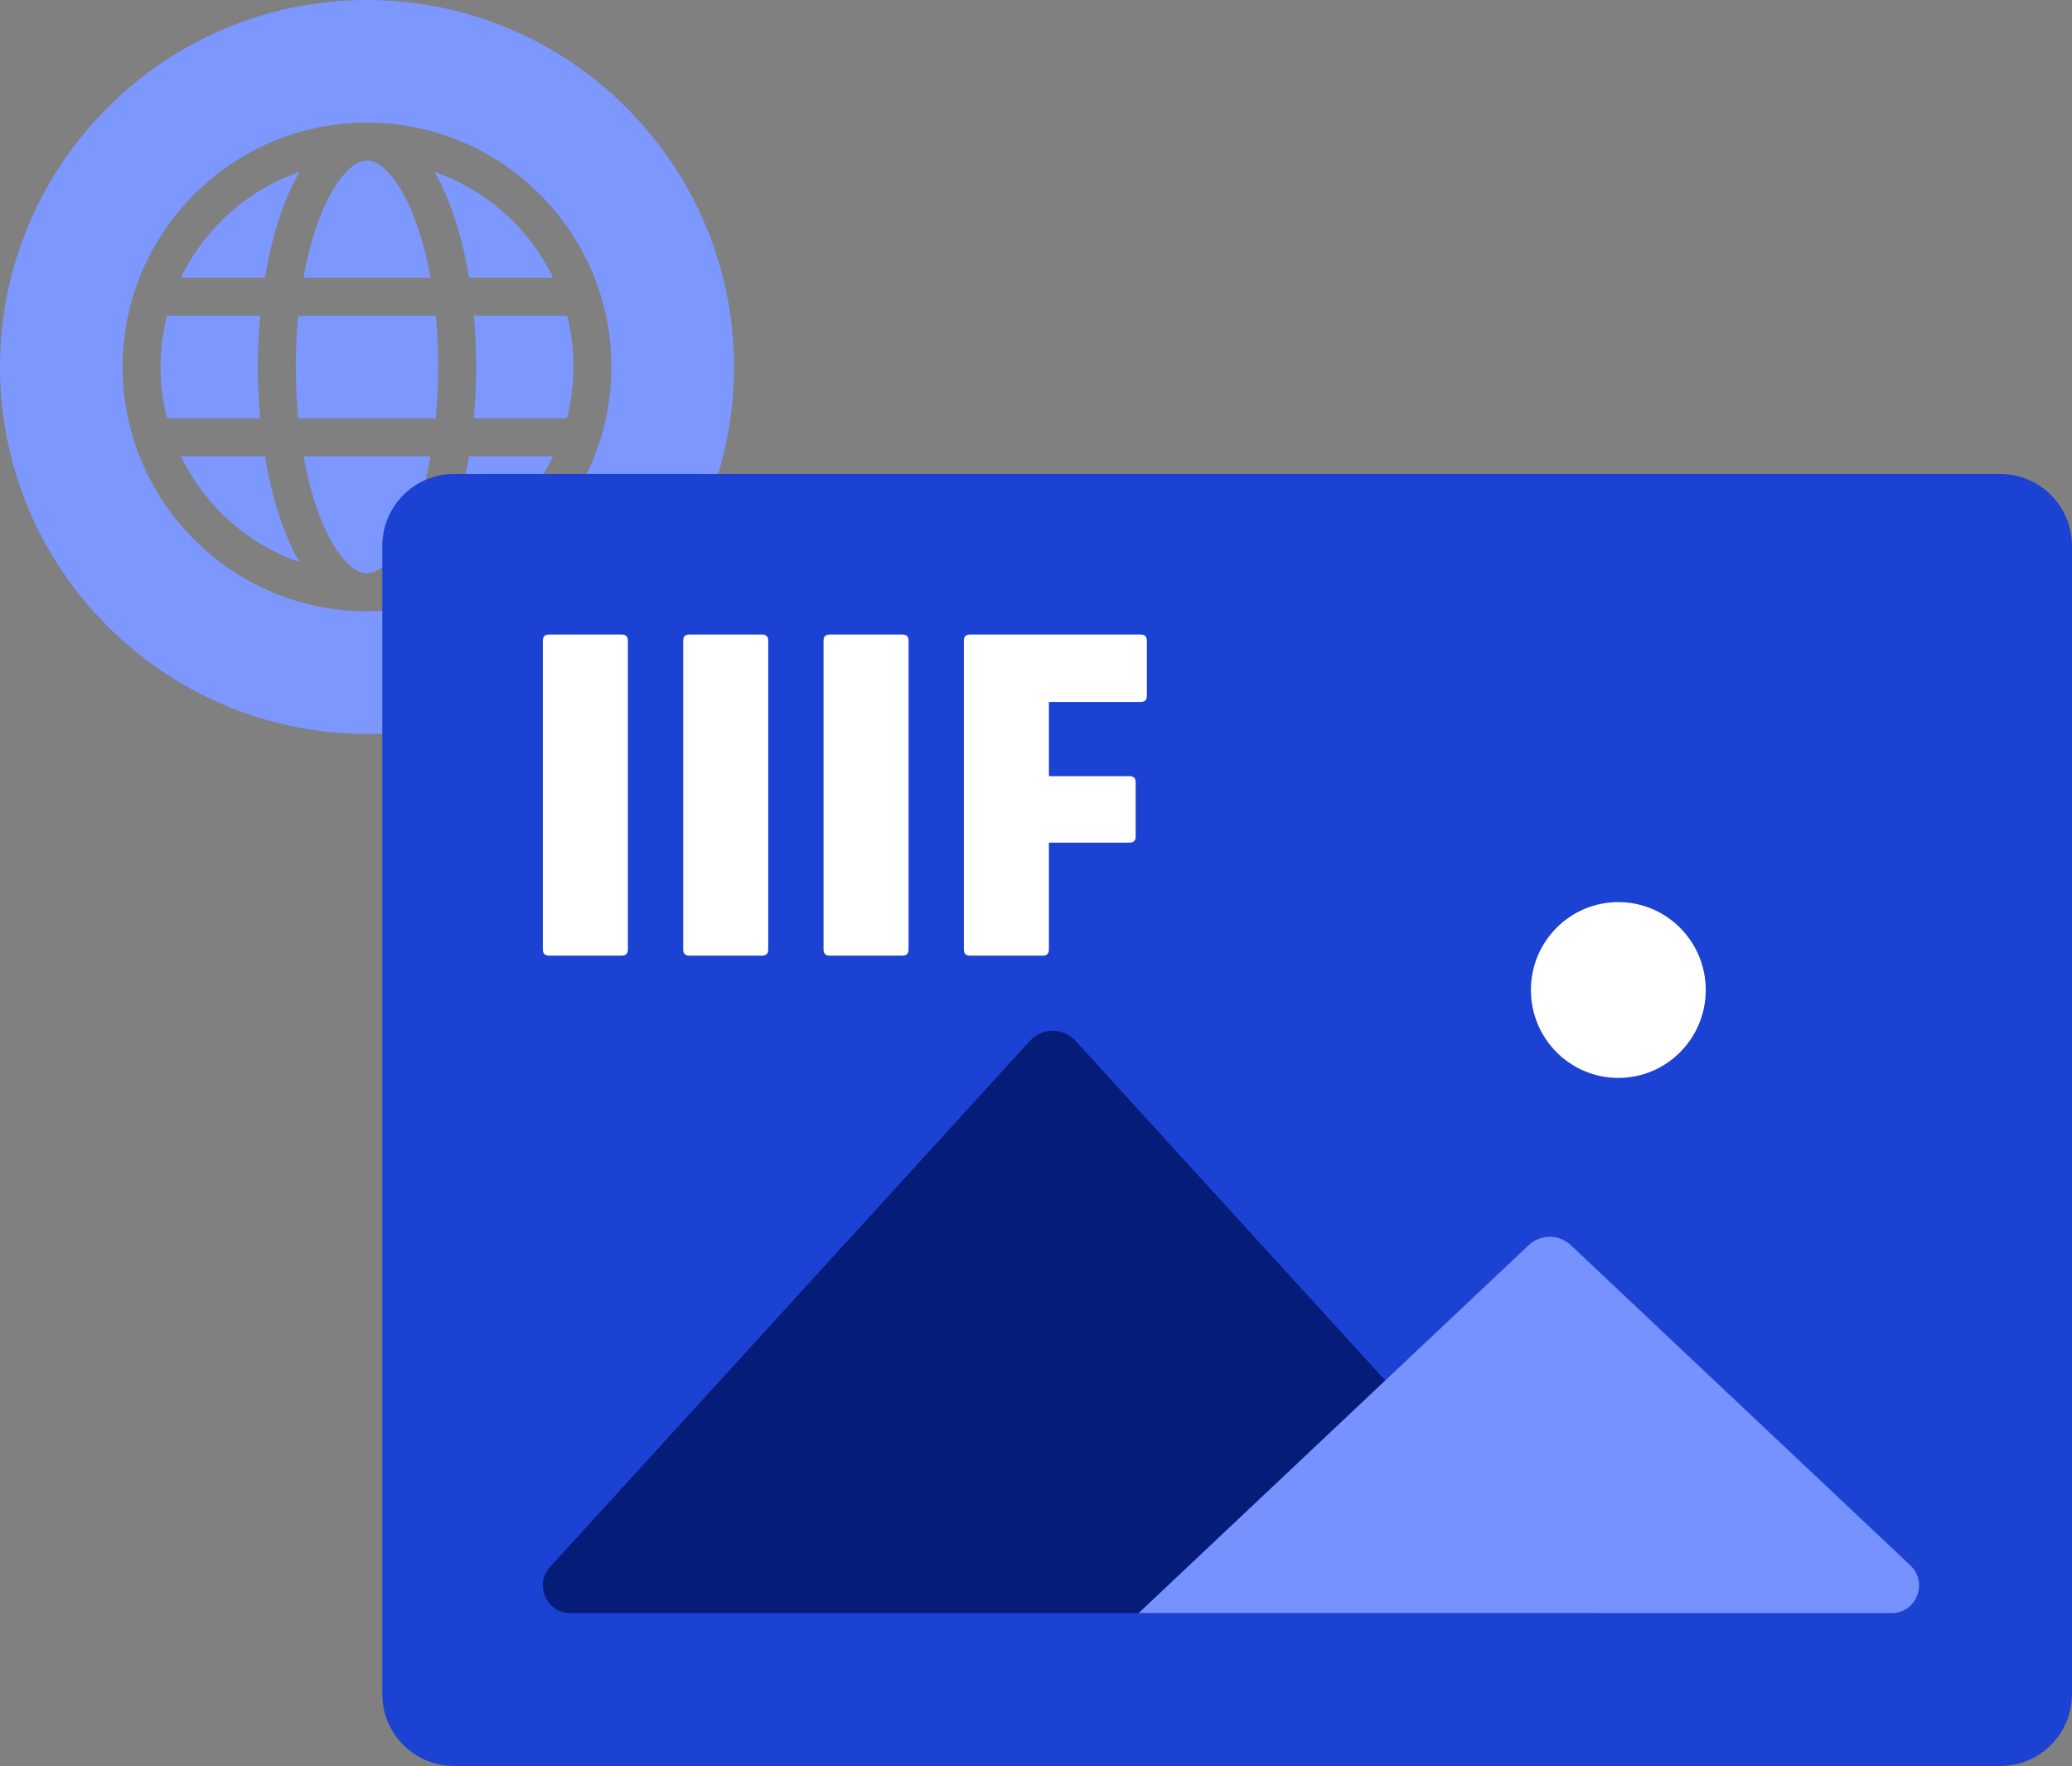 <svg width="271" height="231" viewBox="0 0 271 231" fill="none" xmlns="http://www.w3.org/2000/svg">
<rect x="0" y="0" width="271" height="231" fill="#808080" stroke="none"/>
<path fill-rule="evenodd" clip-rule="evenodd" d="M48 96C21.533 96 0 74.467 0 48C0 21.533 21.533 0 48 0C74.467 0 96 21.533 96 48C96 74.467 74.467 96 48 96ZM56.824 73.518C63.647 71.152 69.236 66.124 72.34 59.681H61.346C60.73 63.388 59.817 66.805 58.638 69.753C58.082 71.142 57.475 72.398 56.824 73.518ZM23.66 59.681C26.765 66.124 32.353 71.152 39.176 73.518C38.525 72.398 37.918 71.142 37.362 69.753C36.183 66.805 35.27 63.388 34.654 59.681H23.66ZM39.176 22.482C32.353 24.848 26.765 29.876 23.66 36.319H34.654C35.27 32.612 36.183 29.195 37.362 26.247C37.918 24.858 38.525 23.602 39.176 22.482ZM48 21C46.032 21 43.722 23.717 41.972 28.091C41.007 30.505 40.242 33.29 39.692 36.319H56.308C55.758 33.29 54.993 30.505 54.028 28.091C52.278 23.717 49.968 21 48 21ZM21 48C21 50.318 21.294 52.568 21.846 54.716H34.025C33.828 52.532 33.723 50.284 33.723 48C33.723 45.716 33.828 43.468 34.025 41.284H21.846C21.283 43.478 20.999 45.735 21 48ZM39.008 54.716H56.992C57.202 52.545 57.311 50.295 57.311 48C57.311 45.705 57.202 43.455 56.992 41.284H39.008C38.798 43.455 38.689 45.705 38.689 48C38.689 50.295 38.798 52.545 39.008 54.716ZM48 75C49.968 75 52.278 72.283 54.028 67.909C54.993 65.495 55.758 62.71 56.308 59.681H39.692C40.242 62.71 41.007 65.495 41.972 67.909C43.722 72.283 46.032 75 48 75ZM75 48C75 45.682 74.706 43.432 74.154 41.284H61.975C62.172 43.468 62.277 45.716 62.277 48C62.277 50.284 62.172 52.532 61.975 54.716H74.154C74.717 52.522 75.001 50.265 75 48ZM72.34 36.319C69.236 29.876 63.647 24.848 56.824 22.482C57.475 23.602 58.082 24.858 58.638 26.247C59.817 29.195 60.73 32.612 61.346 36.319L72.34 36.319ZM79.966 48C79.966 65.626 65.626 79.966 48 79.966C30.374 79.966 16.034 65.626 16.034 48C16.034 30.374 30.374 16.034 48 16.034C65.626 16.034 79.966 30.374 79.966 48Z" fill="#7C98FF"/>
<path d="M50 71.414C50 66.215 54.198 62 59.376 62H261.624C266.802 62 271 66.215 271 71.414V221.586C271 226.785 266.802 231 261.624 231H59.376C54.198 231 50 226.785 50 221.586V71.414Z" fill="#1C42D3"/>
<path d="M134.712 136.14C136.312 134.387 139.061 134.387 140.66 136.14L208.935 211H74.594C71.472 211 69.841 207.268 71.951 204.954L134.712 136.14Z" fill="#051D79"/>
<path d="M199.936 162.877C201.488 161.412 203.904 161.412 205.457 162.877L249.86 204.762C252.231 206.998 250.657 211 247.406 211H148.92L199.936 162.877Z" fill="#7592FF"/>
<path d="M223.096 129.498C223.096 135.848 217.977 140.996 211.663 140.996C205.349 140.996 200.23 135.848 200.23 129.498C200.23 123.148 205.349 118 211.663 118C217.977 118 223.096 123.148 223.096 129.498Z" fill="white"/>
<path d="M71.813 125C71.271 125 71 124.737 71 124.212V83.788C71 83.263 71.271 83 71.813 83H81.308C81.85 83 82.121 83.263 82.121 83.788V124.212C82.121 124.737 81.85 125 81.308 125H71.813Z" fill="white"/>
<path d="M90.168 125C89.626 125 89.355 124.737 89.355 124.212V83.788C89.355 83.263 89.626 83 90.168 83H99.664C100.206 83 100.477 83.263 100.477 83.788V124.212C100.477 124.737 100.206 125 99.664 125H90.168Z" fill="white"/>
<path d="M108.524 125C107.982 125 107.711 124.737 107.711 124.212V83.788C107.711 83.263 107.982 83 108.524 83H118.019C118.561 83 118.832 83.263 118.832 83.788V124.212C118.832 124.737 118.561 125 118.019 125H108.524Z" fill="white"/>
<path d="M126.879 125C126.337 125 126.066 124.737 126.066 124.212V83.788C126.066 83.263 126.337 83 126.879 83H149.187C149.729 83 150 83.263 150 83.788V91.034C150 91.56 149.729 91.822 149.187 91.822H137.188V101.527H147.724C148.266 101.527 148.537 101.789 148.537 102.314V109.435C148.537 109.96 148.266 110.223 147.724 110.223H137.188V124.212C137.188 124.737 136.917 125 136.375 125H126.879Z" fill="white"/>
</svg>
